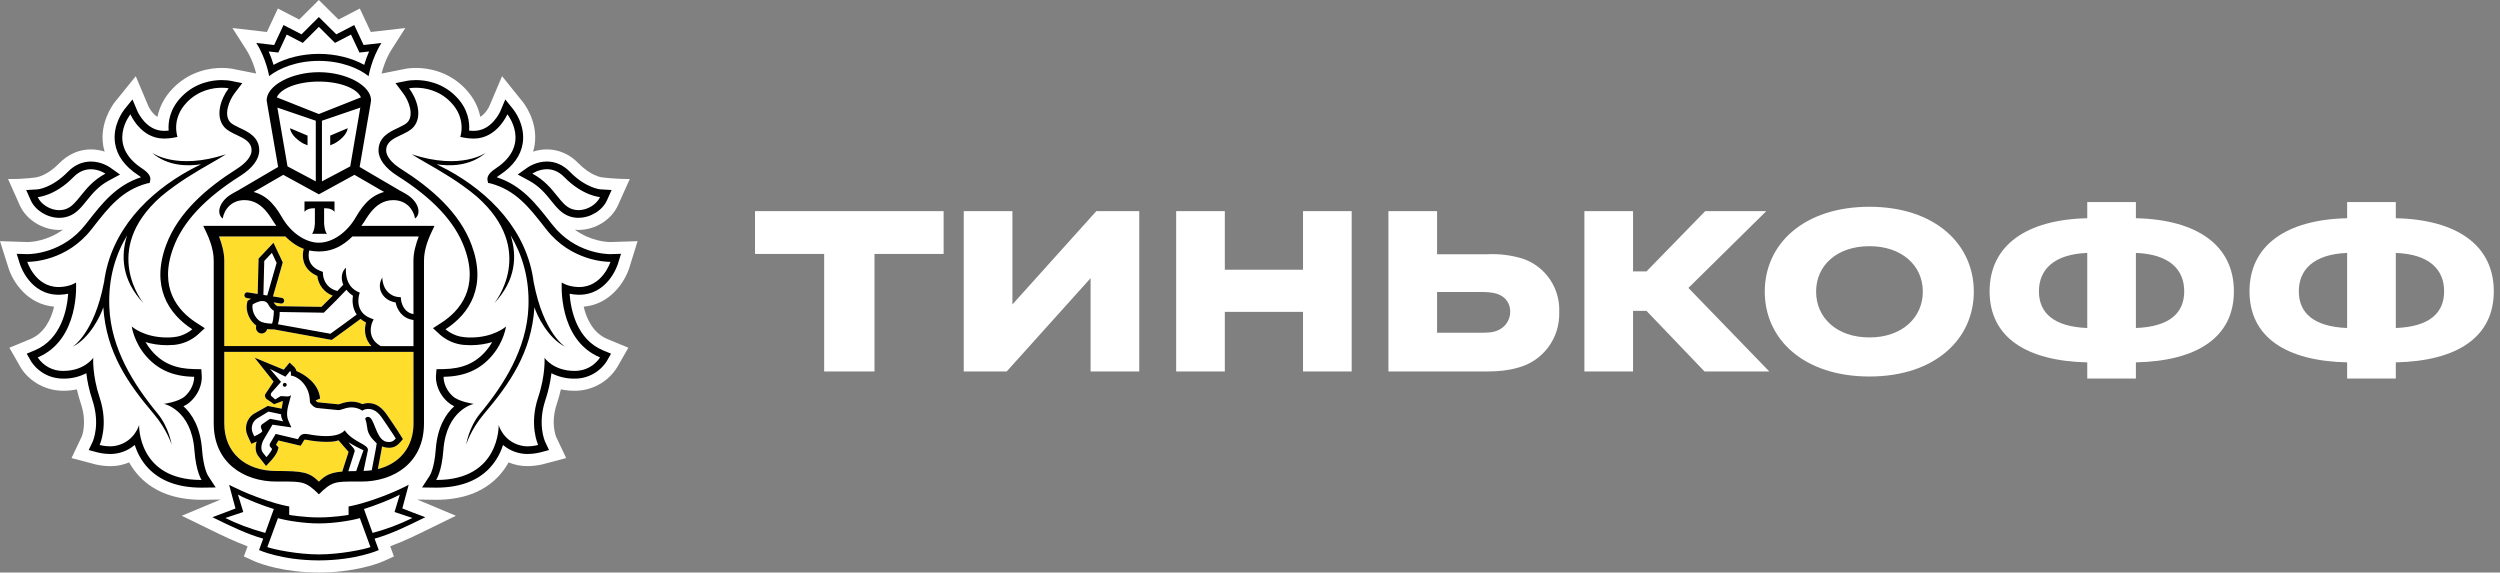 <svg width="131" height="30" viewBox="0 0 131 30" fill="none" xmlns="http://www.w3.org/2000/svg">
<rect x="0" y="0" width="131" height="30" fill="#808080" stroke="none"/>
<g clip-path="url(#clip0_3483_16130)">
<path fill-rule="evenodd" clip-rule="evenodd" d="M33.409 12.637L32.976 14.032C32.745 14.756 31.991 15.948 30.584 16.07C30.738 16.723 31.081 17.456 31.837 17.771L32.926 18.221L32.338 19.248C32.1 19.628 31.769 19.941 31.376 20.155C30.984 20.37 30.543 20.481 30.096 20.476C29.858 20.476 29.622 20.451 29.39 20.403C29.332 20.659 29.261 20.914 29.175 21.169C28.843 22.167 29.13 22.863 29.142 22.892L29.667 24.002L28.462 24.322C28.453 24.326 28.086 24.424 27.64 24.424C27.3 24.427 26.964 24.36 26.65 24.23C26.497 24.508 26.308 24.765 26.087 24.994C25.32 25.788 24.231 26.189 22.849 26.189L21.86 26.176L23.889 27.026L22.372 27.767C21.834 28.032 21.144 28.369 20.447 28.625L20.642 29.157L20.108 29.401C20.061 29.423 19.044 29.879 17.354 29.98C17.354 29.98 16.947 30 16.722 30C16.495 30 16.085 29.981 16.085 29.981C14.383 29.884 13.359 29.423 13.311 29.401L12.779 29.157L12.973 28.627C12.294 28.377 11.629 28.053 11.067 27.777L9.523 27.027L11.558 26.176L10.573 26.189H10.568C9.188 26.189 8.099 25.788 7.331 24.994C7.111 24.765 6.922 24.508 6.768 24.23C6.639 24.283 6.504 24.326 6.365 24.359C6.181 24.403 5.984 24.425 5.778 24.425C5.324 24.425 4.962 24.325 4.947 24.319L3.748 24.002L4.285 22.871V22.87C4.298 22.839 4.57 22.15 4.243 21.169C4.159 20.917 4.087 20.661 4.028 20.402C3.798 20.451 3.563 20.476 3.327 20.476C2.208 20.476 1.421 19.82 1.086 19.26L0.492 18.221L1.581 17.771C2.335 17.456 2.679 16.723 2.834 16.07C1.409 15.941 0.666 14.751 0.442 14.032L0 12.637L1.46 12.683C1.567 12.683 2.448 12.656 3.3 12.034C3.281 12.036 3.261 12.038 3.242 12.04C3.198 12.044 3.153 12.049 3.106 12.049C2.229 12.049 1.376 11.517 1.035 10.754L0.421 9.378C1.328 9.395 1.916 9.289 1.916 9.289H1.917C1.951 9.282 2.488 9.191 3.107 8.554C3.57 8.081 4.143 7.829 4.763 7.829C5.033 7.829 5.276 7.878 5.484 7.945C5.45 7.833 5.423 7.72 5.404 7.605C5.224 6.443 5.884 5.52 6.019 5.346L7.114 3.994L7.784 5.582C7.784 5.582 7.951 5.945 8.252 6.124C8.344 5.66 8.569 5.138 9.048 4.64C9.948 3.701 11.046 3.56 11.621 3.56C11.889 3.56 12.078 3.59 12.14 3.6L12.183 3.607L13.425 3.853C13.351 3.562 13.191 3.053 12.898 2.595L12.179 1.468L13.986 1.676L14.561 0.446L15.679 1.024L16.707 0L17.739 1.024L18.854 0.446L19.43 1.676L21.239 1.469L20.52 2.594C20.228 3.053 20.067 3.563 19.992 3.856L21.294 3.597C21.34 3.59 21.531 3.56 21.797 3.56C22.372 3.56 23.47 3.701 24.373 4.64C24.851 5.139 25.076 5.66 25.167 6.124C25.468 5.944 25.637 5.574 25.64 5.569L26.308 3.991L27.388 5.334C27.388 5.334 28.212 6.315 28.015 7.603C27.997 7.72 27.966 7.833 27.934 7.945C28.167 7.869 28.411 7.83 28.657 7.829C29.276 7.829 29.849 8.081 30.311 8.554C30.956 9.217 31.513 9.289 31.519 9.29C31.519 9.29 32.226 9.388 33.001 9.379L32.383 10.755C32.043 11.517 31.191 12.049 30.311 12.049C30.265 12.049 30.221 12.044 30.176 12.041C30.157 12.038 30.138 12.036 30.119 12.034C30.973 12.657 31.854 12.683 31.975 12.683L33.409 12.637Z" fill="white"/>
<path fill-rule="evenodd" clip-rule="evenodd" d="M19.463 18.134H11.753V13.661C11.753 13.227 11.626 12.791 11.477 12.389H14.952C15.283 12.719 15.606 12.925 15.914 13.038C15.874 13.197 15.822 13.526 15.969 13.853C16.091 14.118 16.31 14.322 16.627 14.457C16.662 14.784 16.868 15.275 17.436 15.492C17.186 15.745 16.944 15.983 16.847 16.078L14.54 16.041C14.464 16.005 14.401 15.947 14.359 15.873C14.357 15.867 14.353 15.862 14.35 15.858C14.347 15.853 14.344 15.848 14.342 15.843L14.718 15.904H14.742C14.778 15.905 14.812 15.893 14.84 15.87C14.867 15.847 14.886 15.815 14.892 15.78C14.895 15.76 14.894 15.74 14.889 15.721C14.885 15.701 14.876 15.683 14.864 15.667C14.853 15.651 14.838 15.637 14.821 15.627C14.804 15.616 14.785 15.609 14.766 15.606L14.302 15.533L14.817 13.749L14.33 12.719L13.551 13.549L13.502 15.402L12.978 15.319C12.959 15.316 12.939 15.317 12.919 15.321C12.9 15.326 12.882 15.334 12.866 15.346C12.85 15.357 12.836 15.372 12.826 15.389C12.816 15.406 12.809 15.425 12.806 15.445C12.8 15.484 12.81 15.525 12.833 15.557C12.856 15.59 12.892 15.612 12.931 15.618L13.151 15.652C13.072 15.696 13.021 15.733 13.014 15.738L12.97 15.769L12.957 15.824C12.83 16.345 13.118 16.839 13.429 17.059L13.419 17.126C13.412 17.164 13.414 17.204 13.423 17.242C13.432 17.281 13.448 17.317 13.472 17.349C13.499 17.388 13.535 17.42 13.577 17.442C13.619 17.463 13.666 17.475 13.713 17.474C13.78 17.474 13.845 17.451 13.897 17.409C13.949 17.366 13.985 17.308 13.999 17.242C14.115 17.256 14.222 17.26 14.294 17.26H14.356L17.381 17.809L17.433 17.774C17.673 17.607 18.594 16.932 18.894 16.709C18.977 16.78 19.069 16.845 19.182 16.899C19.084 17.228 19.078 17.734 19.463 18.134ZM11.753 18.437H21.665L21.667 22.185C21.667 23.428 20.941 24.296 19.798 24.578L19.989 23.576C20 23.516 20.012 23.447 20.02 23.389C20.076 23.413 20.134 23.431 20.194 23.442C20.259 23.455 20.325 23.462 20.391 23.463C20.683 23.463 20.853 23.308 20.967 23.176L21.114 23.004L20.994 22.815C20.983 22.797 20.716 22.374 20.513 22.085C20.472 22.028 20.433 21.97 20.395 21.911H20.394C20.162 21.559 19.871 21.123 19.288 21.123L19.236 21.123C19.152 21.128 19.069 21.145 18.99 21.175C18.813 21.089 18.618 21.044 18.421 21.043C18.18 21.043 17.977 21.11 17.841 21.157C17.829 21.16 17.818 21.164 17.806 21.168C17.782 21.176 17.76 21.183 17.741 21.185L16.651 21.078C16.637 21.075 16.592 21.049 16.538 20.984V20.979L16.774 20.884C16.707 20.093 15.953 19.608 15.532 19.443C15.514 19.358 15.471 19.281 15.409 19.22L15.175 18.997L14.97 19.245L14.868 19.371L13.341 18.741L14.334 19.994L13.943 20.592C13.799 20.746 13.957 20.898 13.957 20.898L14.362 21.18L14.782 21.022L14.809 21.025L14.824 21.027C14.807 21.099 14.794 21.173 14.786 21.246C14.776 21.317 14.767 21.382 14.76 21.413L14.03 21.269L13.265 21.703C12.872 21.994 12.818 22.475 12.964 22.803L13.049 22.991L13.169 23.255L13.437 23.143C13.441 23.143 13.444 23.141 13.446 23.139C13.35 23.448 13.39 23.742 13.561 23.935L13.724 24.14L13.941 24.416L14.178 24.16C14.248 24.089 14.475 23.833 14.545 23.615L14.596 23.448L14.481 23.32L14.461 23.297L14.592 23.081L15.543 23.306L15.758 23.355L15.871 23.166L15.932 23.063C15.945 23.042 15.947 23.038 15.991 23.038C16.025 23.038 16.059 23.042 16.094 23.05C16.455 23.118 16.785 23.152 17.079 23.152C17.365 23.152 17.534 23.141 17.736 23.073L18.266 23.678L17.953 24.649L17.939 24.708C17.346 24.756 17.058 24.887 16.71 25.237C16.203 24.732 15.845 24.678 14.484 24.678C12.855 24.678 11.752 23.718 11.752 22.185V18.437H11.753Z" fill="#FFDD2D"/>
<path fill-rule="evenodd" clip-rule="evenodd" d="M14.325 2.725L14.584 2.752L14.697 2.514L15.024 1.811L15.63 2.126L15.866 2.247L16.708 1.407L17.365 2.061L17.553 2.247L17.789 2.126L18.392 1.811L18.724 2.515L18.834 2.753L19.094 2.725L19.341 2.695C19.241 2.924 19.155 3.159 19.084 3.399C18.429 3.032 17.577 2.823 16.708 2.823C15.844 2.823 14.994 3.032 14.335 3.399C14.264 3.159 14.178 2.924 14.078 2.695L14.325 2.725ZM16.708 3.19C17.871 3.19 18.801 3.578 19.315 3.99C19.315 3.99 19.467 3.066 19.989 2.252L19.052 2.358L18.562 1.312L17.622 1.799L16.708 0.893L15.798 1.799L14.856 1.312L14.366 2.359L13.43 2.251C13.951 3.066 14.103 3.989 14.103 3.989C14.621 3.577 15.548 3.19 16.708 3.19ZM19.523 27.926L19.07 26.673C19.609 26.508 20.535 26.153 20.95 25.917L20.674 26.829L21.612 27.142C20.943 27.471 20.243 27.733 19.523 27.925V27.926ZM16.711 29.051C15.62 29.051 14.374 28.798 14.007 28.667L14.565 27.151C15.027 27.286 15.989 27.431 16.688 27.426H16.732C17.43 27.431 18.391 27.286 18.856 27.15L19.413 28.668C19.045 28.798 17.8 29.051 16.711 29.051ZM11.809 27.142L12.748 26.829L12.47 25.917C12.885 26.153 13.812 26.509 14.349 26.673L13.897 27.926C13.066 27.696 12.376 27.428 11.809 27.142ZM21.653 26.864L21.082 26.643L21.241 26.05L21.414 25.404C21.414 25.404 20.403 25.956 18.976 26.37C18.571 26.486 18.265 26.539 18.265 26.539V26.981C18.265 26.981 17.502 27.113 16.732 27.113H16.688C15.916 27.113 15.155 26.981 15.155 26.981V26.539C15.155 26.539 14.848 26.486 14.444 26.37C13.018 25.955 12.007 25.404 12.007 25.404L12.178 26.05L12.34 26.643L11.766 26.864L11.131 27.102L11.344 27.206C12.049 27.551 12.955 27.994 13.791 28.225L13.574 28.823C13.574 28.823 14.745 29.359 16.696 29.365V29.366H16.722V29.365C18.676 29.359 19.847 28.823 19.847 28.823L19.627 28.225C20.474 27.992 21.394 27.541 22.099 27.194L22.287 27.102L21.654 26.864H21.653ZM30.108 19.436C31.037 19.436 31.442 18.729 31.442 18.729C29.216 17.8 29.436 14.802 29.436 14.802C29.436 14.802 29.725 15.019 30.288 15.04L30.346 15.041C31.572 15.041 31.988 13.721 31.988 13.721H31.963C31.739 13.721 29.916 13.668 28.627 12.02L28.515 11.877C27.715 10.854 27.023 9.969 25.71 9.611L25.576 9.587L25.546 9.448C25.508 9.237 25.651 9.04 25.978 8.826C27.872 7.579 26.586 5.988 26.586 5.988C26.586 5.988 26.044 7.26 24.835 7.26H24.79L24.744 7.258L24.72 7.257C24.593 7.254 24.465 7.241 24.34 7.218L24.117 7.174C24.117 7.174 24.463 6.229 23.629 5.364C23.002 4.709 22.238 4.598 21.798 4.598C21.576 4.598 21.435 4.627 21.435 4.627C21.852 5.177 22.156 6.09 21.672 6.653C21.511 6.84 21.259 6.958 21.01 7.075C20.618 7.26 20.235 7.439 20.235 7.881C20.235 8.187 20.519 8.543 21.029 8.863C22.562 9.834 24.084 11.124 24.717 12.85C25.508 15.003 24.617 16.432 23.345 17.253C23.345 17.253 23.744 17.621 24.322 17.667C24.44 17.68 24.555 17.685 24.662 17.685C25.884 17.685 26.515 17.109 26.515 17.109C26.515 17.109 26.41 17.905 25.776 18.643C25.189 19.324 24.42 19.727 23.245 19.744C23.245 19.744 23.208 20.291 23.729 20.765C24.061 21.065 24.829 21.162 24.829 21.162C24.829 21.162 23.391 21.454 23.232 23.591C23.146 24.747 22.851 25.15 22.851 25.15H22.878C26.215 25.15 26.13 22.271 26.13 22.271C26.13 22.271 26.362 23.124 27.293 23.346C27.405 23.376 27.526 23.388 27.64 23.388C27.939 23.388 28.2 23.317 28.2 23.317C28.2 23.317 27.712 22.283 28.196 20.836C28.597 19.636 28.533 18.747 28.533 18.747C28.533 18.747 28.982 19.43 30.098 19.436H30.109H30.108ZM32.373 13.842C32.353 13.908 31.849 15.445 30.346 15.445L30.275 15.443C30.131 15.438 29.988 15.421 29.846 15.392C29.908 16.23 30.214 17.78 31.596 18.357L32.019 18.533L31.79 18.932L31.789 18.934C31.606 19.216 31.355 19.447 31.059 19.606C30.763 19.764 30.432 19.845 30.097 19.84C29.679 19.844 29.267 19.747 28.896 19.556C28.837 20.036 28.731 20.509 28.577 20.967C28.16 22.216 28.542 23.095 28.562 23.142V23.144L28.769 23.583L28.301 23.708H28.299C28.258 23.718 27.976 23.789 27.639 23.789C27.17 23.789 26.716 23.622 26.359 23.316C26.215 23.778 25.966 24.2 25.634 24.551C24.99 25.217 24.062 25.553 22.85 25.553L22.116 25.543L22.522 24.919C22.525 24.916 22.759 24.55 22.832 23.561C22.918 22.377 23.364 21.686 23.802 21.288C23.678 21.23 23.562 21.154 23.459 21.063C22.813 20.479 22.84 19.792 22.843 19.717L22.872 19.346L23.239 19.341C24.227 19.324 24.915 19.029 25.474 18.378C25.595 18.237 25.701 18.085 25.793 17.924C25.485 18.018 25.107 18.088 24.662 18.088C24.537 18.087 24.413 18.082 24.288 18.072C23.84 18.027 23.416 17.846 23.074 17.552L22.689 17.196L23.128 16.914C24.105 16.282 25.112 15.087 24.34 12.99C23.841 11.627 22.687 10.392 20.815 9.208C20.182 8.806 19.834 8.333 19.834 7.881C19.834 7.183 20.415 6.907 20.84 6.711L20.88 6.692C21.074 6.599 21.27 6.505 21.369 6.39C21.698 6.006 21.421 5.271 21.114 4.872L20.725 4.356L21.357 4.23L21.374 4.227C21.427 4.219 21.581 4.196 21.798 4.196C22.273 4.196 23.179 4.311 23.919 5.082C24.535 5.722 24.614 6.404 24.582 6.845L24.725 6.854L24.765 6.856H24.835C25.749 6.856 26.189 5.892 26.215 5.831L26.217 5.829L26.478 5.211L26.896 5.732C26.923 5.764 27.539 6.537 27.391 7.507C27.29 8.151 26.889 8.707 26.197 9.164C26.138 9.201 26.083 9.242 26.031 9.288C27.33 9.713 28.058 10.644 28.824 11.622L28.831 11.631L28.942 11.771C30.118 13.273 31.777 13.317 31.976 13.317H31.977L32.541 13.3L32.374 13.841L32.373 13.842ZM28.656 8.866C28.936 8.866 29.262 8.963 29.571 9.283C30.54 10.271 31.441 10.327 31.441 10.327C31.277 10.691 30.803 11.012 30.311 11.012C30.197 11.012 30.083 10.994 29.97 10.954C29.662 10.851 29.447 10.582 29.189 10.261C28.886 9.884 28.526 9.436 27.894 9.098C27.894 9.098 28.221 8.867 28.656 8.867V8.866ZM27.703 9.455C28.265 9.755 28.591 10.158 28.877 10.514L28.889 10.528C29.166 10.872 29.431 11.199 29.844 11.337C29.992 11.389 30.15 11.413 30.31 11.413C30.938 11.413 31.568 11.027 31.807 10.492L32.048 9.957L31.466 9.922C31.439 9.922 30.69 9.852 29.858 8.998C29.515 8.647 29.102 8.464 28.656 8.464C28.131 8.464 27.737 8.718 27.668 8.761L27.662 8.765L27.128 9.144L27.703 9.455ZM27.967 14.816V14.794C28.48 17.483 29.618 18.173 29.618 18.173C28.713 17.723 28.141 16.532 28.003 16.103C27.853 18.466 26.706 20.105 25.365 21.684C24.669 22.502 24.427 23.298 24.427 23.298C24.427 23.298 24.56 22.396 25.162 21.663C26.413 20.151 27.602 18.27 27.69 16.095C27.751 14.576 27.363 13.346 26.757 12.331C27.096 13.388 27.048 14.681 25.897 15.889C25.897 15.889 28.188 13.129 24.985 10.3C24.075 9.535 23.104 8.978 22.359 8.551C22.055 8.376 21.787 8.223 21.578 8.086C24.188 8.942 25.462 7.999 25.462 7.999C24.628 8.726 23.549 8.714 22.88 8.608C23.062 8.697 23.25 8.791 23.453 8.9C25.654 10.101 27.631 12.079 27.968 14.816H27.967ZM10.542 25.15C7.203 25.15 7.289 22.271 7.289 22.271C7.289 22.271 7.056 23.124 6.125 23.346C6.012 23.375 5.896 23.389 5.779 23.388C5.479 23.388 5.22 23.317 5.22 23.317C5.22 23.317 5.705 22.283 5.222 20.836C4.822 19.636 4.887 18.747 4.887 18.747C4.887 18.747 4.438 19.43 3.322 19.436H3.31C3.047 19.44 2.787 19.378 2.554 19.254C2.321 19.13 2.122 18.95 1.977 18.729C4.202 17.8 3.984 14.802 3.984 14.802C3.984 14.802 3.694 15.019 3.131 15.04L3.072 15.041C1.845 15.041 1.43 13.721 1.43 13.721H1.454C1.681 13.721 3.502 13.668 4.79 12.02L4.899 11.881C5.701 10.857 6.394 9.969 7.706 9.611L7.843 9.586L7.873 9.448C7.911 9.237 7.768 9.04 7.442 8.826C5.547 7.579 6.834 5.989 6.834 5.989C6.834 5.989 7.372 7.26 8.585 7.26H8.629L8.674 7.259L8.707 7.257C8.832 7.25 8.956 7.244 9.078 7.218L9.301 7.174C9.301 7.174 8.955 6.229 9.79 5.364C10.418 4.709 11.18 4.598 11.621 4.598C11.845 4.598 11.983 4.627 11.983 4.627C11.566 5.177 11.264 6.09 11.746 6.653C11.908 6.84 12.159 6.958 12.407 7.075C12.8 7.26 13.183 7.439 13.183 7.881C13.183 8.187 12.899 8.543 12.39 8.863C10.855 9.834 9.335 11.124 8.701 12.85C7.911 15.003 8.803 16.432 10.076 17.253C10.076 17.253 9.675 17.621 9.096 17.667C8.983 17.679 8.869 17.685 8.755 17.685C7.536 17.685 6.904 17.109 6.904 17.109C6.904 17.109 7.009 17.905 7.64 18.644C8.23 19.324 8.999 19.727 10.173 19.744C10.173 19.744 10.21 20.291 9.691 20.764C9.357 21.064 8.59 21.162 8.59 21.162C8.59 21.162 10.029 21.454 10.187 23.59C10.274 24.748 10.565 25.15 10.565 25.15H10.542ZM10.896 24.92L10.895 24.918C10.876 24.885 10.659 24.509 10.587 23.561C10.499 22.377 10.055 21.686 9.615 21.288C9.742 21.228 9.859 21.154 9.959 21.063C10.605 20.479 10.578 19.792 10.573 19.717L10.549 19.346L10.178 19.341C9.193 19.324 8.504 19.029 7.945 18.378C7.825 18.237 7.718 18.085 7.625 17.924C7.933 18.018 8.309 18.088 8.755 18.088C8.875 18.088 8.999 18.081 9.13 18.072C9.578 18.027 10.003 17.846 10.346 17.552L10.731 17.196L10.291 16.914C9.311 16.282 8.308 15.087 9.078 12.99C9.577 11.627 10.731 10.392 12.605 9.208C13.237 8.806 13.584 8.333 13.584 7.881C13.584 7.183 13.003 6.907 12.578 6.711L12.54 6.694C12.345 6.599 12.148 6.505 12.05 6.39C11.72 6.006 11.997 5.271 12.304 4.872L12.696 4.356L12.061 4.23L12.047 4.227C11.999 4.22 11.845 4.196 11.621 4.196C11.146 4.196 10.241 4.311 9.502 5.082C8.885 5.723 8.804 6.404 8.836 6.845L8.693 6.854L8.653 6.856H8.585C7.658 6.856 7.219 5.868 7.202 5.829L6.941 5.211L6.519 5.732L6.516 5.736C6.463 5.805 5.883 6.563 6.029 7.507C6.128 8.151 6.531 8.707 7.222 9.164C7.297 9.213 7.35 9.254 7.387 9.288C6.088 9.713 5.361 10.642 4.596 11.62L4.587 11.631L4.476 11.771C3.301 13.273 1.639 13.317 1.44 13.317L0.874 13.3L1.046 13.841C1.067 13.908 1.568 15.445 3.072 15.445L3.144 15.443C3.304 15.438 3.447 15.416 3.573 15.392C3.512 16.23 3.204 17.78 1.822 18.357L1.4 18.533L1.628 18.932V18.933C1.657 18.979 2.171 19.84 3.325 19.84C3.741 19.844 4.152 19.747 4.523 19.556C4.568 19.936 4.661 20.423 4.842 20.968C5.257 22.207 4.882 23.082 4.857 23.142V23.144L4.648 23.583L5.118 23.708C5.149 23.717 5.437 23.789 5.779 23.789C6.248 23.79 6.703 23.622 7.059 23.316C7.187 23.711 7.405 24.156 7.784 24.551C8.429 25.217 9.356 25.553 10.568 25.553L11.302 25.543L10.896 24.919V24.92ZM4.763 8.868C4.481 8.868 4.155 8.965 3.845 9.284C2.878 10.273 1.977 10.329 1.977 10.329C2.139 10.693 2.615 11.013 3.106 11.013C3.221 11.013 3.335 10.996 3.445 10.956C3.753 10.852 3.97 10.583 4.229 10.261C4.531 9.884 4.893 9.437 5.523 9.099C5.523 9.099 5.195 8.868 4.763 8.868ZM3.573 11.338C3.425 11.39 3.267 11.414 3.106 11.414C2.479 11.414 1.851 11.028 1.611 10.494L1.373 9.958L1.953 9.924C1.979 9.924 2.726 9.854 3.559 9C3.901 8.649 4.315 8.465 4.764 8.465C5.287 8.465 5.679 8.718 5.748 8.762L5.754 8.766L6.29 9.146L5.713 9.456C5.156 9.754 4.834 10.153 4.547 10.508L4.54 10.516L4.531 10.527C4.254 10.871 3.988 11.201 3.573 11.338ZM5.729 16.095C5.667 14.576 6.054 13.346 6.661 12.331C6.323 13.388 6.369 14.681 7.522 15.889C7.522 15.889 5.23 13.129 8.434 10.3C9.344 9.535 10.316 8.977 11.06 8.55C11.364 8.375 11.63 8.223 11.839 8.086C9.231 8.942 7.958 7.999 7.958 7.999C8.789 8.726 9.868 8.714 10.537 8.608L10.506 8.624C10.334 8.709 10.154 8.797 9.965 8.9C7.763 10.101 5.789 12.079 5.449 14.816V14.794C4.938 17.483 3.8 18.173 3.8 18.173C4.706 17.723 5.275 16.532 5.414 16.103C5.565 18.466 6.712 20.105 8.053 21.684C8.748 22.502 8.993 23.298 8.993 23.298C8.993 23.298 8.858 22.396 8.254 21.663C7.005 20.151 5.816 18.27 5.729 16.095ZM14.503 5.101L16.708 5.976L18.913 5.101C18.726 4.654 17.862 4.275 16.708 4.274C15.557 4.275 14.691 4.654 14.504 5.101H14.503ZM16.87 9.504L18.352 8.719L18.88 5.639L16.87 6.326V9.504ZM19.947 9.958L19.269 9.563L18.573 9.161L16.714 10.18L16.708 10.175L16.705 10.18L14.844 9.161L14.149 9.563L13.469 9.958H13.462L13.29 10.058C13.655 10.157 13.984 10.359 14.239 10.639C14.295 10.697 14.349 10.761 14.401 10.826L14.403 10.828C14.415 10.842 14.425 10.855 14.437 10.872C14.485 10.936 14.533 11.004 14.58 11.073L14.597 11.099L14.611 11.119C14.667 11.204 14.72 11.291 14.772 11.382C15.254 12.218 16.024 12.717 16.708 12.718C17.392 12.718 18.163 12.218 18.645 11.382C18.698 11.29 18.752 11.2 18.808 11.115L18.833 11.079C18.88 11.007 18.93 10.937 18.983 10.869L19.002 10.844L19.014 10.828C19.067 10.761 19.123 10.696 19.18 10.636L19.191 10.624L19.206 10.609C19.452 10.357 19.744 10.165 20.127 10.058L19.956 9.958H19.947ZM21.664 13.662C21.664 13.229 21.79 12.792 21.942 12.391H18.466C17.933 12.92 17.422 13.118 16.966 13.164C16.882 13.172 16.799 13.177 16.715 13.177H16.703C16.535 13.176 16.368 13.158 16.204 13.124C16.175 13.244 16.136 13.493 16.245 13.73C16.342 13.945 16.538 14.104 16.823 14.211L16.92 14.248L16.922 14.353C16.922 14.384 16.945 15.061 17.677 15.248L17.705 15.219C17.814 15.106 17.911 15.004 17.987 14.919C17.837 14.564 17.915 14.202 18.133 14.025C18.123 14.062 18.027 14.95 18.734 15.28L18.851 15.334L18.816 15.46C18.805 15.497 18.57 16.356 19.426 16.676L19.577 16.733L19.51 16.881C19.494 16.915 19.16 17.693 19.95 18.136H21.666V16.767C21.056 16.692 20.797 16.198 20.731 15.849C20.448 15.8 20.228 15.677 20.076 15.476C19.756 15.05 19.968 14.657 20.02 14.562C20.026 14.55 20.031 14.543 20.031 14.54C20.031 14.545 20.031 15.008 20.317 15.296C20.457 15.433 20.625 15.54 20.878 15.565L21.003 15.576L21.014 15.704C21.016 15.731 21.084 16.361 21.666 16.459L21.664 13.662ZM19.99 23.576L19.799 24.58C20.942 24.297 21.668 23.429 21.668 22.187L21.666 18.437H11.752V22.187C11.752 23.72 12.857 24.68 14.485 24.68C15.845 24.68 16.204 24.733 16.71 25.238C17.059 24.888 17.348 24.757 17.939 24.709L17.953 24.65L18.266 23.68C18.249 23.658 17.739 23.074 17.739 23.074C17.536 23.142 17.364 23.153 17.079 23.153C16.749 23.15 16.42 23.116 16.096 23.052C16.061 23.043 16.027 23.039 15.992 23.039C15.948 23.039 15.945 23.043 15.934 23.066L15.872 23.167L15.758 23.357L15.543 23.307L14.592 23.081L14.462 23.298L14.481 23.322L14.597 23.449L14.546 23.617C14.475 23.835 14.248 24.091 14.179 24.161L13.941 24.416L13.725 24.142L13.563 23.936C13.391 23.743 13.352 23.449 13.448 23.14C13.446 23.142 13.442 23.143 13.438 23.144L13.17 23.256L13.049 22.991L12.965 22.806C12.882 22.616 12.867 22.403 12.922 22.203C12.977 22.002 13.098 21.827 13.265 21.705L14.031 21.271L14.76 21.414C14.768 21.383 14.778 21.317 14.787 21.246C14.8 21.158 14.814 21.064 14.824 21.028C14.819 21.028 14.815 21.027 14.81 21.026C14.801 21.025 14.793 21.023 14.783 21.023L14.363 21.181L13.958 20.9C13.958 20.9 13.8 20.746 13.942 20.593L14.335 19.996L13.342 18.742L14.869 19.373L14.97 19.247L15.176 18.998L15.411 19.221C15.472 19.282 15.514 19.359 15.533 19.444C15.953 19.608 16.708 20.095 16.774 20.885L16.539 20.98V20.985C16.593 21.049 16.637 21.076 16.651 21.079L17.741 21.187C17.762 21.182 17.783 21.176 17.803 21.169C17.816 21.165 17.829 21.162 17.843 21.158C17.978 21.112 18.18 21.045 18.423 21.045C18.619 21.045 18.808 21.089 18.992 21.176C19.071 21.147 19.154 21.13 19.238 21.125L19.289 21.123C19.872 21.123 20.163 21.561 20.396 21.911V21.912C20.435 21.973 20.473 22.03 20.514 22.086C20.717 22.376 20.984 22.797 20.994 22.817L21.114 23.006L20.968 23.178C20.854 23.31 20.684 23.464 20.391 23.464C20.331 23.464 20.265 23.456 20.193 23.443C20.134 23.432 20.076 23.414 20.02 23.39C20.014 23.437 20.006 23.483 19.998 23.529L19.989 23.576H19.99ZM13.745 22.59L13.692 22.46C13.656 22.376 13.661 22.284 13.731 22.234L14.149 21.944L14.845 22.079C14.845 22.079 14.719 21.92 14.731 21.709L14.066 21.567L13.44 21.95C13.33 22.032 13.251 22.148 13.214 22.28C13.178 22.412 13.187 22.553 13.24 22.679L13.323 22.863C13.323 22.863 13.71 22.703 13.745 22.59ZM19.48 24.641L19.693 23.52C19.718 23.396 19.74 23.233 19.74 23.233C19.725 23.218 19.709 23.203 19.694 23.187C19.597 23.093 19.439 22.938 19.345 22.755C19.265 22.601 19.25 22.486 19.233 22.355C19.219 22.211 19.186 22.068 19.136 21.932C19.136 21.932 19.179 21.843 19.277 21.843C19.293 21.843 19.31 21.845 19.327 21.85C19.457 21.887 19.546 22.108 19.646 22.359C19.781 22.698 19.939 23.089 20.247 23.147C20.3 23.158 20.349 23.161 20.391 23.161C20.547 23.161 20.639 23.095 20.739 22.976C20.739 22.976 20.469 22.549 20.267 22.261C20.224 22.201 20.183 22.139 20.142 22.077C19.924 21.75 19.711 21.427 19.29 21.427C19.277 21.427 19.263 21.427 19.251 21.429C19.087 21.438 18.985 21.518 18.985 21.518C18.817 21.407 18.622 21.348 18.422 21.347C18.23 21.347 18.063 21.401 17.936 21.444C17.874 21.468 17.809 21.485 17.743 21.491H17.739L16.622 21.38C16.447 21.363 16.309 21.186 16.259 21.117C16.247 21.1 16.241 21.087 16.241 21.087C16.241 21.056 16.241 21.026 16.238 20.997C16.201 20.08 15.493 19.686 15.241 19.68C15.241 19.68 15.271 19.506 15.203 19.439L14.957 19.739L14.148 19.331L14.726 20.009L14.237 20.561C14.175 20.623 14.183 20.708 14.209 20.744L14.42 20.931L14.687 20.768C14.7 20.758 14.726 20.756 14.755 20.756C14.789 20.756 14.831 20.759 14.876 20.764C14.929 20.769 14.986 20.774 15.04 20.774C15.149 20.774 15.242 20.751 15.254 20.648C15.245 20.751 15.208 20.877 15.169 21.015C15.078 21.334 14.968 21.721 15.113 22.045L15.266 22.397L14.278 22.253L13.816 23.038C13.673 23.299 13.65 23.582 13.788 23.735L13.961 23.953C13.961 23.953 14.204 23.695 14.258 23.524L14.179 23.438C14.113 23.365 14.117 23.299 14.157 23.221L14.447 22.738L15.613 23.014L15.674 22.908C15.754 22.775 15.868 22.736 15.992 22.736C16.044 22.736 16.096 22.743 16.151 22.752C16.367 22.796 16.723 22.852 17.079 22.852C17.471 22.852 17.858 22.782 18.064 22.549C18.281 22.872 18.612 23.055 18.873 23.201C19.122 23.339 19.308 23.442 19.276 23.599L19.05 24.676C19.199 24.671 19.342 24.66 19.48 24.641ZM18.252 24.691C18.377 24.686 18.516 24.684 18.665 24.684C18.665 24.684 19.025 23.628 19.045 23.596C18.778 23.471 18.518 23.333 18.265 23.181C18.3 23.234 18.351 23.288 18.402 23.343C18.507 23.456 18.614 23.57 18.579 23.666L18.252 24.69V24.691ZM13.847 13.672L13.802 15.454L14.004 15.484L14.495 13.775L14.246 13.249L13.848 13.673L13.847 13.672ZM14.351 16.285C14.239 16.218 14.148 16.121 14.087 16.005C14.013 15.846 13.906 15.773 13.751 15.773C13.549 15.773 13.331 15.896 13.238 15.953C13.163 16.392 13.486 16.791 13.702 16.871C13.898 16.942 14.135 16.957 14.257 16.957L14.261 16.944C14.278 16.893 14.292 16.842 14.303 16.789C14.336 16.613 14.349 16.413 14.351 16.285ZM17.312 17.488C17.598 17.288 18.385 16.71 18.691 16.483C18.468 16.157 18.448 15.769 18.497 15.497C18.366 15.413 18.249 15.307 18.152 15.184C17.795 15.563 17.43 15.934 17.056 16.297L17.012 16.341L16.969 16.385L14.657 16.348C14.655 16.566 14.623 16.783 14.563 16.992L17.313 17.488H17.312ZM15.914 13.039C15.606 12.926 15.282 12.721 14.952 12.39H11.477C11.627 12.792 11.752 13.228 11.752 13.662V18.135H19.463C19.078 17.735 19.084 17.229 19.181 16.901C19.078 16.85 18.981 16.786 18.894 16.71C18.593 16.933 17.674 17.607 17.433 17.776L17.381 17.811L14.356 17.261H14.294C14.221 17.261 14.115 17.257 13.999 17.244C13.982 17.317 13.938 17.381 13.876 17.423C13.814 17.465 13.739 17.482 13.665 17.471C13.626 17.465 13.589 17.451 13.556 17.43C13.522 17.409 13.494 17.382 13.471 17.35C13.448 17.318 13.431 17.282 13.422 17.244C13.413 17.205 13.412 17.165 13.418 17.127L13.43 17.06C13.119 16.84 12.83 16.346 12.958 15.825L12.97 15.77L13.014 15.739C13.02 15.734 13.072 15.698 13.151 15.653L12.931 15.619C12.892 15.613 12.857 15.591 12.833 15.558C12.81 15.526 12.8 15.485 12.806 15.446C12.82 15.364 12.898 15.304 12.979 15.319L13.503 15.404L13.55 13.549L14.33 12.72L14.816 13.75L14.303 15.533L14.766 15.607C14.806 15.614 14.841 15.636 14.864 15.668C14.887 15.701 14.896 15.741 14.89 15.781C14.884 15.816 14.867 15.848 14.839 15.871C14.812 15.894 14.778 15.906 14.742 15.906L14.719 15.905L14.342 15.844C14.345 15.848 14.347 15.853 14.35 15.858L14.359 15.873C14.401 15.947 14.464 16.006 14.54 16.043L16.846 16.079C16.944 15.984 17.187 15.746 17.435 15.493C17.218 15.413 17.027 15.274 16.884 15.091C16.741 14.908 16.652 14.689 16.627 14.458C16.31 14.322 16.09 14.118 15.969 13.855C15.821 13.527 15.874 13.198 15.914 13.039ZM16.547 6.326L14.535 5.639L15.066 8.719L16.547 9.504V6.326L16.547 6.326ZM16.713 3.783C18.146 3.783 19.444 4.481 19.444 5.256L19.416 5.447L18.845 8.749L19.416 9.085L20.907 9.958H20.9C20.9 9.958 21.236 10.131 21.388 10.237C21.958 10.632 22.077 11.209 21.749 11.448C21.666 10.977 21.297 10.487 20.605 10.487C20.105 10.487 19.726 10.743 19.416 11.133C19.339 11.231 19.265 11.336 19.194 11.448C19.113 11.58 19.027 11.709 18.936 11.835H22.768C22.485 12.404 22.217 13.007 22.217 13.662V22.187C22.217 24.25 20.642 25.234 18.934 25.234H18.652C17.583 25.23 17.38 25.229 16.71 25.903C16.038 25.229 15.834 25.23 14.765 25.234H14.485C12.777 25.234 11.199 24.25 11.199 22.187V13.662C11.199 13.007 10.932 12.404 10.65 11.835H14.481C14.39 11.71 14.304 11.581 14.223 11.448C14.155 11.339 14.08 11.233 13.999 11.133C13.693 10.744 13.312 10.486 12.813 10.486C12.121 10.486 11.751 10.977 11.67 11.448C11.341 11.209 11.461 10.632 12.027 10.237C12.182 10.131 12.517 9.958 12.517 9.958H12.512L13.999 9.085L14.574 8.749L14.002 5.447L13.973 5.256C13.973 4.481 15.272 3.783 16.705 3.783H16.713ZM15.621 7.337C15.845 7.516 15.984 7.561 16.013 7.57L16.017 7.571H16.018L16.115 7.617V7.106L15.2 6.719C15.2 6.719 15.208 7.016 15.621 7.337ZM15.955 10.556V11.098C16.141 10.871 16.5 10.916 16.5 10.916V11.699C16.5 11.699 16.488 12.085 16.352 12.251H17.13C16.996 12.085 16.983 11.699 16.983 11.699V10.916C16.983 10.916 17.343 10.871 17.528 11.098V10.556H15.954H15.955ZM18.218 6.719C18.218 6.719 18.209 7.016 17.796 7.337C17.571 7.517 17.433 7.561 17.405 7.57L17.399 7.571L17.303 7.617V7.106L18.217 6.719H18.218ZM14.82 20.158C14.821 20.145 14.824 20.132 14.83 20.12C14.836 20.108 14.844 20.097 14.854 20.088C14.864 20.08 14.875 20.073 14.888 20.069C14.9 20.065 14.914 20.063 14.927 20.064C14.985 20.066 15.025 20.117 15.024 20.172C15.022 20.198 15.009 20.223 14.989 20.241C14.969 20.259 14.943 20.268 14.916 20.267C14.902 20.267 14.889 20.263 14.876 20.258C14.864 20.252 14.853 20.244 14.844 20.234C14.835 20.223 14.828 20.211 14.824 20.198C14.819 20.186 14.818 20.172 14.819 20.158H14.82Z" fill="black"/>
</g>
<g clip-path="url(#clip1_3483_16130)">
<path d="M43.186 19.465H45.823V13.306H49.446V11.065H39.563V13.306H43.186V19.465ZM57.446 11.065L53.05 15.953V11.065H50.501V19.465H52.751L57.147 14.576V19.465H59.697V11.065H57.446ZM64.181 16.341H68.278V19.465H70.828V11.065H68.278V14.135H64.181V11.065H61.631V19.465H64.181V16.341ZM77.923 19.465C78.503 19.465 79.031 19.412 79.523 19.271C80.163 19.108 80.728 18.73 81.125 18.201C81.521 17.671 81.725 17.021 81.703 16.359C81.731 15.746 81.559 15.14 81.213 14.634C80.867 14.127 80.367 13.748 79.787 13.553C79.183 13.368 78.553 13.291 77.923 13.323H75.303V11.065H72.753V19.465H77.923ZM75.303 15.3H77.483C77.835 15.3 78.169 15.3 78.468 15.406C78.89 15.547 79.136 15.9 79.136 16.323C79.136 16.765 78.89 17.135 78.485 17.312C78.204 17.435 77.923 17.435 77.483 17.435H75.303V15.3ZM85.572 16.288H86.275L89.317 19.465H92.711L88.473 15.088L92.552 11.065H89.352L86.275 14.223H85.572V11.065H83.022V19.465H85.572V16.288Z" fill="white"/>
<path d="M97.96 10.835C94.531 10.835 92.474 12.776 92.474 15.282C92.474 17.788 94.531 19.729 97.96 19.729C101.371 19.729 103.428 17.788 103.428 15.282C103.428 12.776 101.371 10.835 97.96 10.835ZM97.96 17.682C96.254 17.682 95.164 16.659 95.164 15.282C95.164 13.906 96.254 12.9 97.96 12.9C99.648 12.9 100.756 13.906 100.756 15.282C100.756 16.659 99.648 17.682 97.96 17.682ZM111.921 11.435V10.588H109.372V11.435C106.171 11.506 104.255 12.865 104.255 15.265C104.255 17.665 106.171 18.918 109.372 18.988V19.835H111.921V18.988C115.139 18.918 117.056 17.665 117.056 15.265C117.056 12.865 115.139 11.506 111.921 11.435ZM109.372 17.188C107.613 17.118 106.84 16.394 106.84 15.265C106.84 14.135 107.613 13.323 109.372 13.253V17.188ZM111.921 17.188V13.253C113.697 13.323 114.453 14.135 114.453 15.265C114.453 16.394 113.697 17.118 111.921 17.188ZM125.54 11.435V10.588H122.99V11.435C119.79 11.506 117.874 12.865 117.874 15.265C117.874 17.665 119.79 18.918 122.99 18.988V19.835H125.54V18.988C128.758 18.918 130.675 17.665 130.675 15.265C130.675 12.865 128.758 11.506 125.54 11.435ZM122.99 17.188C121.232 17.118 120.458 16.394 120.458 15.265C120.458 14.135 121.232 13.323 122.99 13.253V17.188ZM125.54 17.188V13.253C127.316 13.323 128.072 14.135 128.072 15.265C128.072 16.394 127.316 17.118 125.54 17.188Z" fill="white"/>
</g>
<defs>
<clipPath id="clip0_3483_16130">
<rect width="33.409" height="30" fill="white"/>
</clipPath>
<clipPath id="clip1_3483_16130">
<rect width="91.436" height="10.588" fill="white" transform="translate(39.563 9.706)"/>
</clipPath>
</defs>
</svg>
